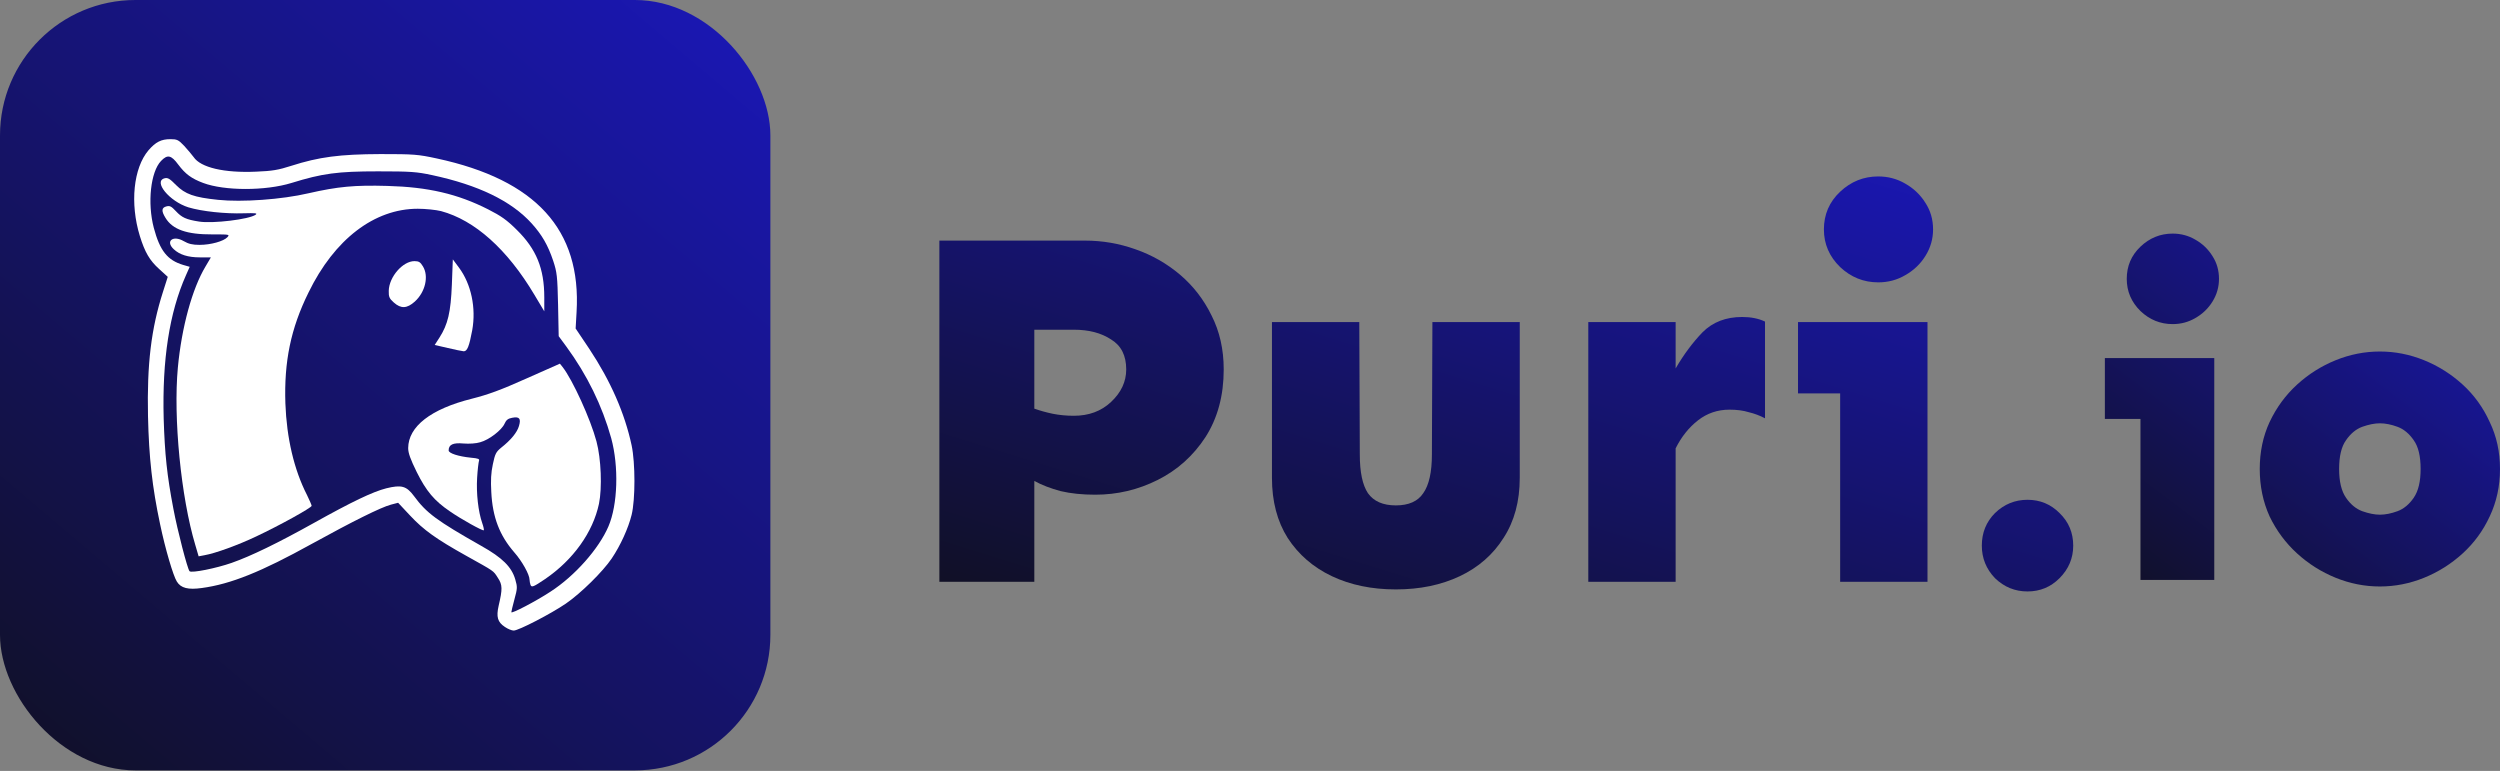 <?xml version="1.0" encoding="UTF-8"?> <svg xmlns="http://www.w3.org/2000/svg" width="1015" height="313" viewBox="0 0 1015 313" fill="none"><rect x="0" y="0" width="1015" height="313" fill="#808080" stroke="none"/><rect width="312.773" height="312.773" rx="55" fill="url(#paint0_linear_103_15)"></rect><path d="M204.993 254.544C202.001 252.568 201.428 250.465 202.446 245.939C204.038 239.119 204.038 237.461 202.128 234.593C200.218 231.597 200.855 232.107 189.331 225.669C177.107 218.849 172.014 215.216 166.475 209.288L161.636 204.125L158.708 204.89C154.633 205.973 143.237 211.646 126.556 220.825C106.056 232.171 93.704 237.143 81.926 238.736C76.387 239.501 73.459 238.8 71.803 236.123C70.339 233.828 67.092 222.865 64.991 212.794C61.808 197.814 60.471 185.831 60.089 169.003C59.643 147.841 61.362 133.436 66.201 118.393L68.111 112.401L64.609 109.214C60.725 105.708 58.815 102.394 56.778 95.829C52.703 82.57 54.168 68.229 60.28 61.026C63.208 57.648 65.436 56.5 69.193 56.5C71.867 56.5 72.44 56.755 74.796 59.241C76.196 60.771 77.915 62.811 78.615 63.767C81.481 68.037 91.03 70.268 103.955 69.695C110.576 69.44 113.059 68.993 118.216 67.336C129.549 63.703 137.952 62.619 154.442 62.556C168.13 62.556 169.658 62.683 177.362 64.34C217.599 73.009 236.062 93.279 234.089 126.679L233.707 133.372L239.182 141.531C247.904 154.662 253.634 167.729 256.436 180.795C257.963 187.998 257.963 202.85 256.436 209.033C255.099 214.451 251.915 221.462 248.35 226.753C244.721 232.107 235.871 240.84 229.759 245.047C223.711 249.19 210.532 256.01 208.558 256.01C207.794 256.01 206.203 255.373 204.993 254.544ZM223.52 240.202C233.388 233.828 243.129 222.801 247.013 213.75C250.833 204.89 251.279 189.401 248.159 177.927C244.466 164.669 238.354 152.176 229.887 140.639L226.831 136.495L226.576 123.747C226.321 112.083 226.13 110.553 224.602 105.9C222.438 99.462 220.018 95.319 215.816 90.665C207.54 81.55 194.17 75.113 175.452 71.097C169.213 69.758 166.793 69.567 153.487 69.567C137.061 69.567 130.886 70.396 118.343 74.284C107.775 77.535 91.221 77.535 82.499 74.284C77.724 72.499 75.241 70.651 72.376 66.826C69.511 62.938 67.983 62.619 65.373 65.36C61.171 69.758 59.77 82.315 62.444 92.514C64.927 101.82 67.983 105.645 74.35 107.557L77.024 108.322L75.496 111.764C68.747 126.934 65.819 146.12 66.455 169.959C66.901 184.429 67.792 192.97 70.403 206.611C72.058 215.407 76.132 231.087 76.96 231.916C77.788 232.745 87.847 230.705 94.023 228.538C101.854 225.797 112.741 220.506 127.384 212.347C142.918 203.679 151.322 199.663 156.798 198.261C163.037 196.731 165.011 197.304 168.067 201.384C173.16 208.332 177.362 211.391 195.443 221.654C203.974 226.434 207.731 230.195 209.195 235.23C210.086 238.29 210.086 238.864 208.877 243.262C208.176 245.875 207.603 248.234 207.603 248.552C207.603 249.317 217.599 244.09 223.52 240.202Z" fill="white"></path><path d="M215.383 237.459C215.193 236.882 215.003 235.986 215.003 235.409C215.003 233.295 211.971 227.85 208.748 224.198C202.809 217.343 199.966 209.976 199.461 199.726C199.208 195.114 199.334 191.975 200.092 188.515C200.977 184.287 201.356 183.518 203.441 181.789C207.422 178.65 209.949 175.575 210.707 172.948C211.592 169.937 210.897 169.04 207.927 169.617C206.221 169.937 205.526 170.514 204.831 172.051C203.694 174.614 198.576 178.586 194.975 179.547C193.395 180.059 190.489 180.251 188.151 180.059C183.918 179.675 182.149 180.508 182.149 182.878C182.149 184.031 186.129 185.312 191.184 185.825C194.153 186.081 194.785 186.337 194.469 187.106C194.28 187.683 193.901 190.758 193.711 194.025C193.332 200.239 194.153 207.734 195.796 212.411C196.302 213.82 196.554 215.101 196.428 215.293C196.049 215.678 187.267 210.809 182.654 207.606C176.336 203.314 173.051 199.406 169.196 191.654C166.606 186.401 165.721 183.903 165.721 181.917C165.785 173.14 174.946 166.029 191.626 161.865C198.197 160.2 203.315 158.342 213.74 153.665L227.324 147.644L228.398 148.989C232.505 154.242 239.771 170.194 242.172 179.226C244.067 186.273 244.509 198.061 243.183 204.531C240.719 216.126 232.758 227.273 221.322 235.089C216.583 238.292 215.825 238.612 215.383 237.459Z" fill="white"></path><path d="M79.299 221.299C73.492 201.937 70.301 169.626 72.216 149.185C73.747 132.871 78.023 117.191 83.448 108.177L85.618 104.495H81.15C76.364 104.495 72.918 103.416 70.556 101.194C67.046 97.957 70.173 95.354 74.577 97.893C76.555 99.036 78.151 99.417 81.023 99.417C85.554 99.417 90.787 97.957 92.319 96.306C93.34 95.164 93.148 95.164 86.192 95.164C75.853 95.227 70.046 93.196 67.174 88.435C65.451 85.642 65.578 84.308 67.557 83.801C68.961 83.42 69.599 83.801 71.386 85.705C73.811 88.308 75.534 89.133 80.831 89.958C86.32 90.847 101.19 89.07 103.806 87.165C104.636 86.53 103.679 86.467 99.02 86.594C91.489 86.848 81.98 85.832 76.492 84.181C68.769 81.769 62.068 73.58 66.855 72.374C68.131 72.057 68.961 72.565 71.45 75.104C75.215 78.849 78.725 80.119 88.553 81.135C98.254 82.15 114.401 81.007 125.25 78.468C137.184 75.739 144.077 75.104 157.288 75.485C173.817 75.929 185.815 78.722 198.196 85.007C203.429 87.673 205.727 89.26 209.875 93.386C217.725 101.131 220.98 109.002 220.98 120.683V126.396L216.959 119.667C205.918 101.131 192.708 89.387 179.05 85.705C177.008 85.197 172.732 84.753 169.605 84.753C151.991 84.753 135.78 97.132 125.25 118.778C118.038 133.379 115.294 146.836 115.868 163.849C116.379 177.815 119.379 190.701 124.612 200.922C125.633 203.016 126.526 205.048 126.526 205.365C126.526 206.127 113.571 213.3 103.998 217.807C96.659 221.299 87.405 224.663 83.001 225.425L80.64 225.869L79.299 221.299Z" fill="white"></path><path d="M181.781 141.277L176.485 140.062L178.423 137.059C181.845 131.692 183.008 126.835 183.46 115.525L183.847 105.302L186.366 108.688C191.338 115.398 193.34 125.046 191.726 134.056C190.499 140.701 189.659 142.682 188.239 142.618C187.593 142.555 184.687 141.979 181.781 141.277Z" fill="white"></path><path d="M159.908 122.837C158.093 121.226 157.768 120.517 157.833 118.069C157.963 112.398 163.539 106.019 168.271 106.019C170.022 106.019 170.67 106.406 171.708 108.145C174.171 112.141 172.68 118.584 168.401 122.451C165.224 125.286 162.825 125.415 159.908 122.837Z" fill="white"></path><path d="M440.548 97.684C447.558 97.684 454.361 98.856 460.958 101.199C467.692 103.542 473.739 106.988 479.1 111.536C484.46 116.084 488.72 121.597 491.881 128.075C495.18 134.553 496.829 141.858 496.829 149.99C496.829 160.603 494.355 169.768 489.407 177.487C484.46 185.067 478 190.856 470.029 194.853C462.057 198.85 453.605 200.848 444.672 200.848C439.449 200.848 434.776 200.366 430.653 199.401C426.53 198.298 422.956 196.92 419.933 195.266V236.201H381.382V97.684H440.548ZM419.933 133.864V165.909C422.269 166.736 424.743 167.425 427.354 167.976C430.103 168.528 432.989 168.803 436.013 168.803C442.06 168.803 447.077 166.943 451.062 163.221C455.185 159.362 457.247 154.952 457.247 149.99C457.247 144.339 455.185 140.273 451.062 137.792C447.077 135.173 442.06 133.864 436.013 133.864H419.933Z" fill="url(#paint1_linear_103_15)"></path><path d="M617.018 130.763V194.026C617.018 203.536 614.819 211.668 610.421 218.421C606.16 225.175 600.25 230.343 592.691 233.927C585.132 237.51 576.474 239.302 566.716 239.302C556.958 239.302 548.299 237.51 540.74 233.927C533.181 230.343 527.203 225.175 522.805 218.421C518.544 211.668 516.414 203.536 516.414 194.026V130.763H551.872L552.079 184.516C552.079 191.683 553.178 196.92 555.377 200.228C557.714 203.536 561.493 205.19 566.716 205.19C571.938 205.19 575.649 203.536 577.848 200.228C580.185 196.92 581.353 191.683 581.353 184.516L581.559 130.763H617.018Z" fill="url(#paint2_linear_103_15)"></path><path d="M716.591 169.837C714.529 168.734 712.33 167.907 709.994 167.356C707.795 166.667 705.184 166.322 702.16 166.322C697.35 166.322 693.089 167.77 689.378 170.664C685.668 173.558 682.644 177.349 680.307 182.035V236.201H644.849V130.763H680.307V149.576C683.606 143.926 687.248 139.033 691.234 134.898C695.357 130.763 700.717 128.696 707.314 128.696C710.887 128.696 713.98 129.316 716.591 130.556V169.837Z" fill="url(#paint3_linear_103_15)"></path><path d="M762.564 71.635C766.549 71.635 770.191 72.6 773.49 74.529C776.926 76.459 779.675 79.078 781.736 82.386C783.798 85.556 784.828 89.139 784.828 93.136C784.828 96.995 783.798 100.579 781.736 103.887C779.675 107.194 776.926 109.813 773.49 111.743C770.191 113.672 766.549 114.637 762.564 114.637C756.654 114.637 751.5 112.57 747.102 108.435C742.704 104.162 740.505 99.063 740.505 93.136C740.505 87.072 742.704 81.972 747.102 77.837C751.5 73.702 756.654 71.635 762.564 71.635ZM782.561 130.763V236.201H747.102V159.707H729.991V130.763H782.561Z" fill="url(#paint4_linear_103_15)"></path><path d="M823.173 202.916C828.259 202.916 832.588 204.707 836.161 208.291C839.872 211.874 841.727 216.285 841.727 221.522C841.727 226.622 839.872 231.032 836.161 234.754C832.588 238.337 828.259 240.129 823.173 240.129C818.088 240.129 813.69 238.337 809.979 234.754C806.406 231.032 804.619 226.622 804.619 221.522C804.619 216.285 806.406 211.874 809.979 208.291C813.69 204.707 818.088 202.916 823.173 202.916Z" fill="url(#paint5_linear_103_15)"></path><path d="M882.098 94.841C885.465 94.841 888.543 95.665 891.33 97.314C894.233 98.963 896.555 101.2 898.297 104.027C900.039 106.736 900.91 109.798 900.91 113.213C900.91 116.511 900.039 119.573 898.297 122.399C896.555 125.226 894.233 127.464 891.33 129.112C888.543 130.761 885.465 131.586 882.098 131.586C877.105 131.586 872.75 129.819 869.034 126.286C865.318 122.635 863.46 118.277 863.46 113.213C863.46 108.031 865.318 103.674 869.034 100.14C872.75 96.607 877.105 94.841 882.098 94.841ZM898.994 145.365V235.461H869.034V170.097H854.577V145.365H898.994Z" fill="url(#paint6_linear_103_15)"></path><path d="M966.228 142.715C972.383 142.715 978.363 143.893 984.169 146.248C989.975 148.604 995.201 151.901 999.846 156.141C1004.49 160.381 1008.15 165.445 1010.82 171.334C1013.61 177.105 1015 183.464 1015 190.413C1015 197.362 1013.61 203.78 1010.82 209.669C1008.15 215.44 1004.49 220.445 999.846 224.685C995.201 228.925 989.975 232.222 984.169 234.578C978.363 236.933 972.383 238.111 966.228 238.111C960.074 238.111 954.094 236.933 948.287 234.578C942.481 232.222 937.256 228.925 932.611 224.685C927.966 220.445 924.25 215.44 921.463 209.669C918.793 203.78 917.457 197.362 917.457 190.413C917.457 183.464 918.793 177.105 921.463 171.334C924.25 165.445 927.966 160.381 932.611 156.141C937.256 151.901 942.481 148.604 948.287 146.248C954.094 143.893 960.074 142.715 966.228 142.715ZM966.228 171.864C964.138 171.864 961.758 172.335 959.087 173.277C956.532 174.219 954.326 176.045 952.468 178.754C950.61 181.345 949.681 185.231 949.681 190.413C949.681 195.477 950.61 199.364 952.468 202.073C954.326 204.781 956.532 206.607 959.087 207.549C961.758 208.491 964.138 208.962 966.228 208.962C968.435 208.962 970.815 208.491 973.37 207.549C975.925 206.607 978.131 204.781 979.989 202.073C981.847 199.364 982.776 195.477 982.776 190.413C982.776 185.231 981.847 181.345 979.989 178.754C978.131 176.045 975.925 174.219 973.37 173.277C970.815 172.335 968.435 171.864 966.228 171.864Z" fill="url(#paint7_linear_103_15)"></path><defs><linearGradient id="paint0_linear_103_15" x1="397.406" y1="-79.652" x2="-36.854" y2="433.428" gradientUnits="userSpaceOnUse"><stop stop-color="#1613C4"></stop><stop offset="0" stop-color="#1D19E0"></stop><stop offset="0.922" stop-color="#0F0F0F"></stop></linearGradient><linearGradient id="paint1_linear_103_15" x1="966.291" y1="28.726" x2="832.196" y2="461.587" gradientUnits="userSpaceOnUse"><stop stop-color="#1613C4"></stop><stop offset="0" stop-color="#1D19E0"></stop><stop offset="0.922" stop-color="#0F0F0F"></stop></linearGradient><linearGradient id="paint2_linear_103_15" x1="966.291" y1="28.726" x2="832.196" y2="461.587" gradientUnits="userSpaceOnUse"><stop stop-color="#1613C4"></stop><stop offset="0" stop-color="#1D19E0"></stop><stop offset="0.922" stop-color="#0F0F0F"></stop></linearGradient><linearGradient id="paint3_linear_103_15" x1="966.291" y1="28.726" x2="832.196" y2="461.587" gradientUnits="userSpaceOnUse"><stop stop-color="#1613C4"></stop><stop offset="0" stop-color="#1D19E0"></stop><stop offset="0.922" stop-color="#0F0F0F"></stop></linearGradient><linearGradient id="paint4_linear_103_15" x1="966.291" y1="28.726" x2="832.196" y2="461.587" gradientUnits="userSpaceOnUse"><stop stop-color="#1613C4"></stop><stop offset="0" stop-color="#1D19E0"></stop><stop offset="0.922" stop-color="#0F0F0F"></stop></linearGradient><linearGradient id="paint5_linear_103_15" x1="966.291" y1="28.726" x2="832.196" y2="461.587" gradientUnits="userSpaceOnUse"><stop stop-color="#1613C4"></stop><stop offset="0" stop-color="#1D19E0"></stop><stop offset="0.922" stop-color="#0F0F0F"></stop></linearGradient><linearGradient id="paint6_linear_103_15" x1="1058.41" y1="58.355" x2="864.365" y2="315.065" gradientUnits="userSpaceOnUse"><stop stop-color="#1613C4"></stop><stop offset="0" stop-color="#1D19E0"></stop><stop offset="0.922" stop-color="#0F0F0F"></stop></linearGradient><linearGradient id="paint7_linear_103_15" x1="1058.41" y1="58.355" x2="864.365" y2="315.065" gradientUnits="userSpaceOnUse"><stop stop-color="#1613C4"></stop><stop offset="0" stop-color="#1D19E0"></stop><stop offset="0.922" stop-color="#0F0F0F"></stop></linearGradient></defs></svg> 